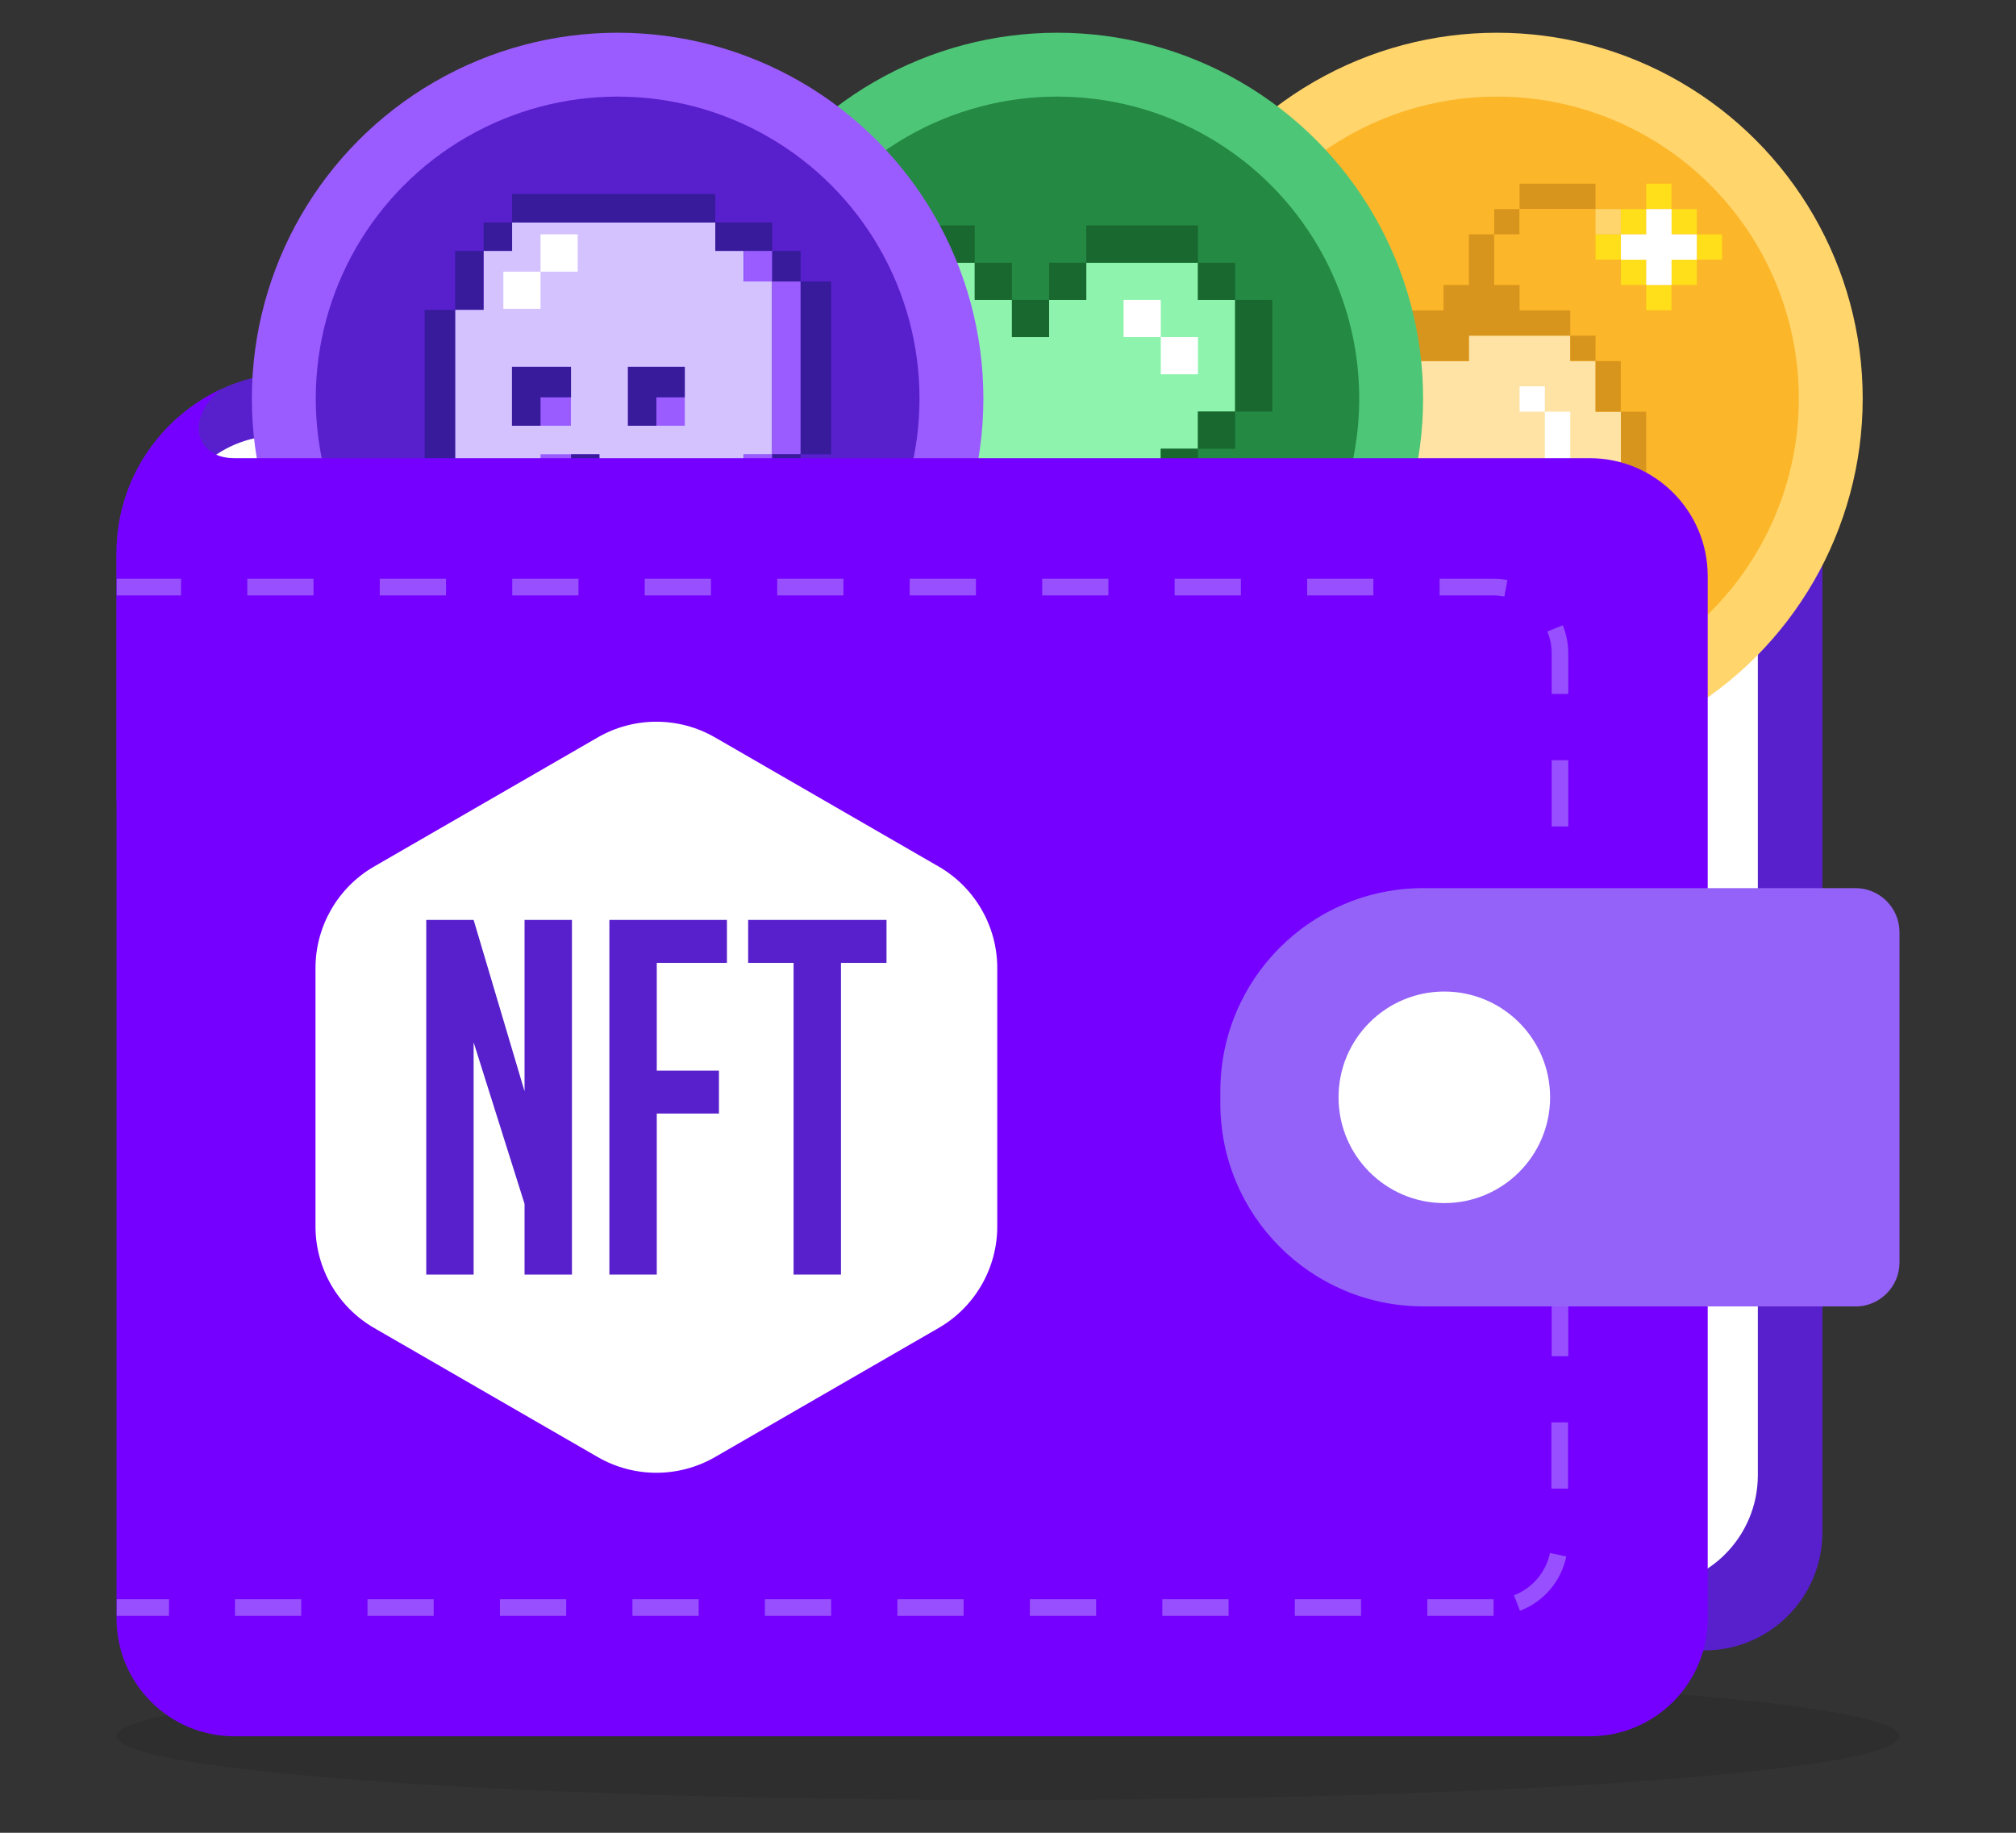 <?xml version="1.0" encoding="UTF-8"?><svg id="Layer_1" xmlns="http://www.w3.org/2000/svg" xmlns:xlink="http://www.w3.org/1999/xlink" viewBox="0 0 154 140"><rect x="0" y="0" width="154" height="140" fill="#333333" stroke="none"/><defs><style>.cls-1{clip-path:url(#clippath);}.cls-2{opacity:.1;}.cls-3{fill:#ffde1a;}.cls-4,.cls-5{fill:#fff;}.cls-6{fill:#ffd56c;}.cls-7{fill:#fcb629;}.cls-8{fill:#9462f8;}.cls-9{fill:#b99dff;}.cls-10{fill:#d4c2ff;}.cls-11,.cls-12{fill:#d8951e;}.cls-13{fill:#248943;}.cls-14{fill:#371b9b;}.cls-15{fill:#19682f;}.cls-16{fill:#9b5cff;}.cls-17{fill:#585858;}.cls-18{fill:#5820cc;}.cls-19{fill:#7600ff;}.cls-20,.cls-21{fill:#4ec677;}.cls-22{opacity:.5;}.cls-21,.cls-12,.cls-23,.cls-24,.cls-25,.cls-5{fill-rule:evenodd;}.cls-23{fill:#900;}.cls-24{fill:#8ef4ad;}.cls-25{fill:#ffe3a4;}</style><clipPath id="clippath"><path class="cls-19" d="M121.44,35H17.91c-3.06,0-3.73-3.08-1.06-5.24-4.69,2.2-7.95,6.96-7.95,12.49V123.62c0,4.98,4.03,9.01,9.01,9.01H121.44c4.98,0,9.01-4.03,9.01-9.01V44.01c0-4.98-4.03-9.01-9.01-9.01Z"/></clipPath></defs><ellipse id="_Path_" class="cls-2" cx="77" cy="132.63" rx="68.1" ry="4.87"/><g><path class="cls-18" d="M8.9,61.24v-18.99c0-7.62,6.18-13.81,13.81-13.81h50.35l20.91,15.51L8.9,61.24Z"/><rect class="cls-18" x="17.66" y="28.44" width="121.55" height="97.63" rx="9.01" ry="9.01"/><rect class="cls-4" x="12.73" y="33.28" width="121.55" height="87.95" rx="8.55" ry="8.55"/><g><g><circle class="cls-6" cx="114.35" cy="30.44" r="27.94"/><circle class="cls-7" cx="114.35" cy="30.44" r="23.06"/></g><g><rect class="cls-4" x="116.08" y="29.51" width="1.93" height="1.93"/><rect class="cls-4" x="118.01" y="31.45" width="1.93" height="3.87"/><rect class="cls-3" x="125.75" y="14.03" width="1.93" height="1.93"/><rect class="cls-3" x="123.82" y="15.97" width="1.93" height="1.93"/><rect class="cls-3" x="127.69" y="15.97" width="1.93" height="1.93"/><rect class="cls-3" x="121.88" y="17.9" width="1.93" height="1.93"/><rect class="cls-3" x="129.62" y="17.9" width="1.93" height="1.93"/><rect class="cls-3" x="123.82" y="19.84" width="1.93" height="1.93"/><rect class="cls-3" x="127.69" y="19.84" width="1.93" height="1.93"/><rect class="cls-3" x="125.75" y="21.77" width="1.93" height="1.93"/><polygon class="cls-25" points="121.88 27.58 119.95 27.58 119.95 25.64 112.21 25.64 112.21 27.58 108.34 27.58 108.34 29.51 106.4 29.51 106.4 39.19 108.34 39.19 108.34 41.12 112.21 41.12 112.21 43.05 119.95 43.05 119.95 41.12 121.88 41.12 121.88 39.19 123.82 39.19 123.82 31.45 121.88 31.45 121.88 27.58"/><polygon class="cls-5" points="119.95 35.32 118.01 35.32 118.01 31.45 116.08 31.45 116.08 29.51 118.01 29.51 118.01 31.45 119.95 31.45 119.95 35.32"/><polygon class="cls-5" points="127.69 15.97 125.75 15.97 125.75 17.9 123.82 17.9 123.82 19.84 125.75 19.84 125.75 21.77 127.69 21.77 127.69 19.84 129.62 19.84 129.62 17.9 127.69 17.9 127.69 15.97"/><rect class="cls-11" x="116.08" y="14.03" width="5.8" height="1.93"/><rect class="cls-11" x="114.14" y="15.97" width="1.93" height="1.93"/><rect class="cls-6" x="121.88" y="15.97" width="1.93" height="1.93"/><polygon class="cls-12" points="112.21 41.12 108.34 41.12 108.34 39.19 106.4 39.19 106.4 29.51 108.34 29.51 108.34 27.58 112.21 27.58 112.21 25.64 119.95 25.64 119.95 23.71 116.08 23.71 116.08 21.77 114.14 21.77 114.14 17.9 112.21 17.9 112.21 21.77 110.27 21.77 110.27 23.71 106.4 23.71 106.4 25.64 104.47 25.64 104.47 27.58 102.54 27.58 102.54 31.45 100.6 31.45 100.6 39.19 102.54 39.19 102.54 41.12 104.47 41.12 104.47 43.05 106.4 43.05 106.4 44.99 110.27 44.99 110.27 46.92 116.08 46.92 116.08 44.99 119.95 44.99 119.95 43.05 112.21 43.05 112.21 41.12"/><rect class="cls-11" x="119.95" y="25.64" width="1.93" height="1.93"/><rect class="cls-11" x="121.88" y="27.58" width="1.93" height="3.87"/><rect class="cls-11" x="123.82" y="31.45" width="1.93" height="7.74"/><rect class="cls-11" x="121.88" y="39.19" width="1.93" height="1.93"/><rect class="cls-11" x="119.95" y="41.12" width="1.93" height="1.93"/></g><g><circle class="cls-20" cx="80.77" cy="30.44" r="27.94"/><circle class="cls-13" cx="80.77" cy="30.44" r="23.06"/></g><g><rect class="cls-4" x="85.83" y="22.91" width="2.84" height="2.84"/><rect class="cls-4" x="88.67" y="25.75" width="2.84" height="2.84"/><polygon class="cls-24" points="91.51 31.44 94.35 31.44 94.35 22.91 91.51 22.91 91.51 20.07 82.98 20.07 82.98 22.91 80.14 22.91 80.14 25.75 77.3 25.75 77.3 22.91 74.46 22.91 74.46 20.07 65.93 20.07 65.93 22.91 63.09 22.91 63.09 28.59 65.93 28.59 65.93 31.44 68.77 31.44 68.77 34.28 71.62 34.28 71.62 37.12 74.46 37.12 74.46 39.96 77.3 39.96 77.3 42.8 82.98 42.8 82.98 39.96 85.83 39.96 85.83 37.12 88.67 37.12 88.67 34.28 91.51 34.28 91.51 31.44"/><polygon class="cls-5" points="85.83 25.75 85.83 22.91 88.67 22.91 88.67 25.75 91.51 25.75 91.51 28.59 88.67 28.59 88.67 25.75 85.83 25.75"/><path class="cls-23" d="M63.09,28.59v2.84h2.84v-2.84h-2.84Z"/><path class="cls-23" d="M65.93,31.44v2.84h2.84v-2.84h-2.84Z"/><path class="cls-23" d="M68.77,34.28v2.84h2.84v-2.84h-2.84Z"/><path class="cls-21" d="M71.62,37.12v2.84h2.84v-2.84h-2.84Z"/><path class="cls-21" d="M74.46,39.96v2.84h2.84v-2.84h-2.84Z"/><path class="cls-21" d="M77.3,45.65h2.84v-2.84h-2.84v2.84Z"/><rect class="cls-15" x="65.93" y="17.22" width="8.53" height="2.84"/><rect class="cls-15" x="82.98" y="17.22" width="8.53" height="2.84"/><rect x="63.09" y="20.07" width="2.84" height="2.84"/><rect class="cls-15" x="74.46" y="20.07" width="2.84" height="2.84"/><rect class="cls-15" x="80.14" y="20.07" width="2.84" height="2.84"/><rect class="cls-15" x="91.51" y="20.07" width="2.84" height="2.84"/><rect x="60.25" y="22.91" width="2.84" height="8.53"/><rect class="cls-15" x="77.3" y="22.91" width="2.84" height="2.84"/><rect class="cls-15" x="94.35" y="22.91" width="2.84" height="8.53"/><rect x="63.09" y="31.44" width="2.84" height="2.84"/><rect class="cls-15" x="91.51" y="31.44" width="2.84" height="2.84"/><rect x="65.93" y="34.28" width="2.84" height="2.84"/><rect class="cls-15" x="88.67" y="34.28" width="2.84" height="2.84"/><rect x="68.77" y="37.12" width="2.84" height="2.84"/><rect class="cls-15" x="85.83" y="37.12" width="2.84" height="2.84"/><rect class="cls-15" x="71.62" y="39.96" width="2.84" height="2.84"/><rect class="cls-15" x="82.98" y="39.96" width="2.84" height="2.84"/><rect class="cls-15" x="74.46" y="42.8" width="2.84" height="2.84"/><rect class="cls-15" x="80.14" y="42.8" width="2.84" height="2.84"/><rect class="cls-15" x="77.3" y="45.65" width="2.84" height="2.84"/></g><g><circle class="cls-16" cx="47.18" cy="30.44" r="27.94"/><circle class="cls-18" cx="47.18" cy="30.44" r="23.06"/></g><g><path class="cls-14" d="M54.64,14.82h-15.53v2.17h15.53v-2.17Z"/><path class="cls-14" d="M39.11,16.99h-2.17v2.17h2.17v-2.17Z"/><path class="cls-14" d="M36.94,19.17h-2.17v4.5h2.17v-4.5Z"/><path class="cls-16" d="M56.82,19.17v2.33h2.17v-2.33h-2.17Z"/><path class="cls-16" d="M58.99,34.7h2.17v-13.2h-2.17v13.2Z"/><path class="cls-14" d="M32.44,23.67v13.2h2.33v-13.2h-2.33Z"/><path class="cls-17" d="M43.62,30.35h-2.33v2.17h2.33v-2.17Z"/><path class="cls-17" d="M50.14,32.52h2.17v-2.17h-2.17v2.17Z"/><path class="cls-17" d="M41.29,36.87h2.33v-2.17h-2.33v2.17Z"/><path class="cls-16" d="M56.82,36.87h2.17v-2.17h-2.17v2.17Z"/><path class="cls-14" d="M34.77,36.87v4.5h2.17v-4.5h-2.17Z"/><path class="cls-16" d="M54.64,39.2h2.17v-2.33h-2.17v2.33Z"/><path class="cls-16" d="M50.14,41.37h2.17v-2.17h-2.17v2.17Z"/><path class="cls-14" d="M47.97,43.55h-2.17v2.17h-2.17v-2.17h-2.33v2.17h-2.17v-4.35h-2.17v6.68h13.2v-2.33h-2.17v-2.17Z"/><g><path class="cls-10" d="M56.82,19.17h-2.17v-2.17h-15.53v2.17h-2.17v4.5h-2.17v13.2h2.17v4.5h2.17v4.35h2.17v-2.17h2.33v2.17h2.17v-2.17h2.17v2.17h2.17v-6.52h4.5v-2.33h2.17v-2.17h2.17v-13.2h-2.17v-2.33Z"/><path class="cls-16" d="M39.11,32.52v-4.5h4.5v4.5h-4.5Z"/><path class="cls-16" d="M45.79,36.87h-4.5v-2.17h4.5v2.17Z"/><path class="cls-16" d="M52.31,32.52h-4.35v-4.5h4.35v4.5Z"/></g><rect class="cls-14" x="54.64" y="16.99" width="4.35" height="2.17"/><rect class="cls-14" x="58.99" y="19.17" width="2.17" height="2.33"/><rect class="cls-14" x="61.16" y="21.5" width="2.33" height="13.2"/><polygon class="cls-14" points="41.29 30.35 43.62 30.35 43.62 28.02 39.11 28.02 39.11 32.52 41.29 32.52 41.29 30.35"/><polygon class="cls-14" points="50.14 30.35 52.31 30.35 52.31 28.02 47.97 28.02 47.97 32.52 50.14 32.52 50.14 30.35"/><rect class="cls-14" x="43.62" y="34.7" width="2.17" height="2.17"/><rect class="cls-14" x="58.99" y="34.7" width="2.17" height="2.17"/><rect class="cls-14" x="56.82" y="36.87" width="2.17" height="2.33"/><rect class="cls-14" x="52.31" y="39.2" width="4.5" height="2.17"/><rect class="cls-14" x="50.14" y="41.37" width="2.17" height="6.68"/></g><polygon class="cls-5" points="41.29 23.59 38.45 23.59 38.45 20.75 41.29 20.75 41.29 17.9 44.13 17.9 44.13 20.75 41.29 20.75 41.29 23.59"/></g><g><path class="cls-19" d="M121.44,35H17.91c-3.06,0-3.73-3.08-1.06-5.24-4.69,2.2-7.95,6.96-7.95,12.49V123.62c0,4.98,4.03,9.01,9.01,9.01H121.44c4.98,0,9.01-4.03,9.01-9.01V44.01c0-4.98-4.03-9.01-9.01-9.01Z"/><g class="cls-1"><g class="cls-22"><path class="cls-9" d="M114.09,123.43h-5.06v-1.27h5.06v1.27Zm-10.12,0h-5.06v-1.27h5.06v1.27Zm-10.12,0h-5.06v-1.27h5.06v1.27Zm-10.12,0h-5.06v-1.27h5.06v1.27Zm-10.12,0h-5.06v-1.27h5.06v1.27Zm-10.12,0h-5.06v-1.27h5.06v1.27Zm-10.12,0h-5.06v-1.27h5.06v1.27Zm-10.12,0h-5.06v-1.27h5.06v1.27Zm-10.12,0h-5.06v-1.27h5.06v1.27Zm-10.12,0h-5.06v-1.27h5.06v1.27Zm-10.12,0H7.85v-1.27h5.06v1.27Zm103.22-.38l-.46-1.19c1.39-.53,2.45-1.77,2.75-3.23l1.25,.26c-.4,1.9-1.72,3.46-3.54,4.15Zm-113.29-1.64c-.87-1.03-1.36-2.34-1.36-3.69v-1.49h1.27v1.49c0,1.05,.37,2.07,1.05,2.87l-.97,.82Zm116.96-7.7h-1.27v-5.06h1.27v5.06ZM2.76,111.17H1.49v-5.06h1.27v5.06Zm117.04-7.57h-1.27v-5.06h1.27v5.06ZM2.76,101.05H1.49v-5.06h1.27v5.06Zm117.04-7.57h-1.27v-5.06h1.27v5.06ZM2.76,90.93H1.49v-5.06h1.27v5.06Zm117.04-7.57h-1.27v-5.06h1.27v5.06ZM2.76,80.81H1.49v-5.06h1.27v5.06Zm117.04-7.57h-1.27v-5.06h1.27v5.06ZM2.76,70.7H1.49v-5.06h1.27v5.06Zm117.04-7.57h-1.27v-5.06h1.27v5.06ZM2.76,60.58H1.49v-5.06h1.27v5.06Zm117.04-7.57h-1.27v-3.09c0-.58-.11-1.15-.33-1.68l1.18-.48c.28,.69,.42,1.41,.42,2.16v3.09ZM2.76,50.46H1.49v-.54c0-1.73,.77-3.34,2.11-4.43l.8,.99c-1.04,.85-1.64,2.1-1.64,3.45v.54Zm112.15-4.9c-.27-.05-.55-.08-.82-.08h-4.12v-1.27h4.12c.35,0,.71,.03,1.06,.1l-.23,1.25Zm-10-.08h-5.06v-1.27h5.06v1.27Zm-10.12,0h-5.06v-1.27h5.06v1.27Zm-10.12,0h-5.06v-1.27h5.06v1.27Zm-10.12,0h-5.06v-1.27h5.06v1.27Zm-10.12,0h-5.06v-1.27h5.06v1.27Zm-10.12,0h-5.06v-1.27h5.06v1.27Zm-10.12,0h-5.06v-1.27h5.06v1.27Zm-10.12,0h-5.06v-1.27h5.06v1.27Zm-10.12,0h-5.06v-1.27h5.06v1.27Zm-10.12,0h-5.06v-1.27h5.06v1.27Z"/></g></g></g><path class="cls-8" d="M141.73,99.79h-33c-8.57,0-15.51-6.95-15.51-15.51v-.93c0-8.57,6.95-15.51,15.51-15.51h33c1.86,0,3.37,1.51,3.37,3.37v25.22c0,1.86-1.51,3.37-3.37,3.37Z"/><circle class="cls-4" cx="110.33" cy="83.82" r="8.08"/></g><g><path class="cls-4" d="M76.18,93.68v-19.73c0-3.2-1.71-6.16-4.48-7.76l-17.08-9.86c-2.77-1.6-6.19-1.6-8.96,0l-17.08,9.86c-2.77,1.6-4.48,4.56-4.48,7.76v19.73c0,3.2,1.71,6.16,4.48,7.76l17.08,9.86c2.77,1.6,6.19,1.6,8.96,0l17.08-9.86c2.77-1.6,4.48-4.56,4.48-7.76Z"/><g><path class="cls-18" d="M40.07,83.36v-13.09h3.62v27.09h-3.62v-5.4l-3.89-12.34v17.74h-3.62v-27.09h3.62l3.89,13.09Z"/><path class="cls-18" d="M54.92,81.78v3.28h-4.75v12.3h-3.62v-27.09h8.98v3.28h-5.36v8.23h4.75Z"/><path class="cls-18" d="M64.24,73.55v23.81h-3.62v-23.81h-3.47v-3.28h10.57v3.28h-3.47Z"/></g></g></svg>